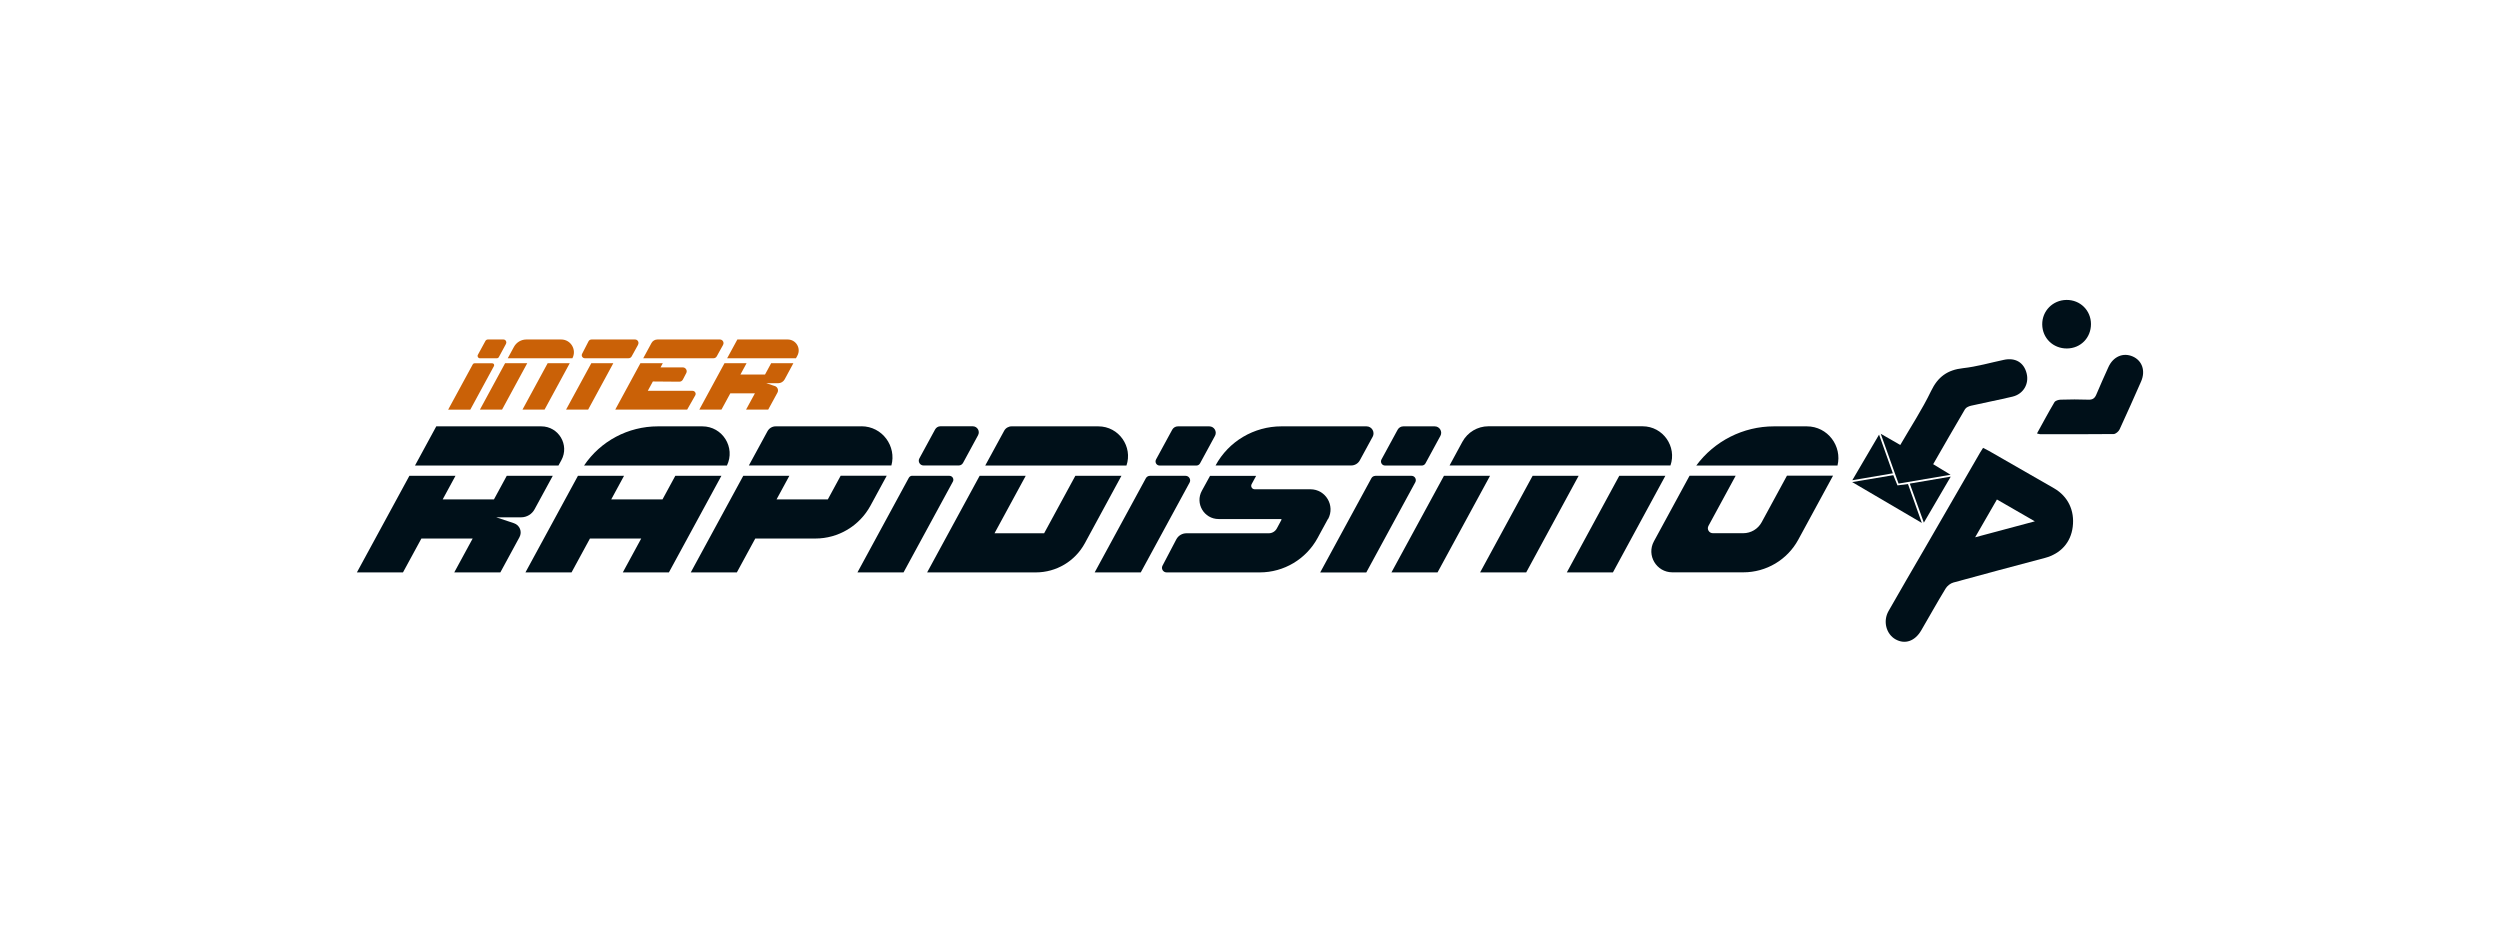 <?xml version="1.0" encoding="UTF-8"?><svg xmlns="http://www.w3.org/2000/svg" viewBox="0 0 347.66 130.45"><defs><style>.d{fill:#ca6107;}.e{fill:none;}.f{fill:#001019;}</style></defs><g id="a"/><g id="b"><g id="c"><g><rect class="e" width="347.66" height="130.45" rx="16.12" ry="16.12"/><g><g><path class="f" d="M275.77,62.28c.3,.15,.57,.28,.83,.43,3.01,1.73,6.03,3.46,9.04,5.19,1.94,1.12,2.89,3.09,2.6,5.38-.27,2.17-1.67,3.72-3.87,4.31-4.25,1.13-8.5,2.25-12.73,3.42-.41,.11-.86,.47-1.08,.84-1.17,1.92-2.26,3.88-3.39,5.82-.87,1.49-2.24,1.97-3.55,1.25-1.32-.73-1.8-2.53-.99-3.95,1.67-2.94,3.38-5.86,5.08-8.79,2.55-4.42,5.11-8.84,7.66-13.26,.12-.21,.26-.41,.41-.65Zm7.19,10.21l-5.26-3.03-3.03,5.26,8.3-2.22Z"/><path class="f" d="M268.83,64.55l2.42,1.47-7.23,1.23-2.48-6.93,2.72,1.56c1.47-2.54,3.05-4.94,4.28-7.5,.95-1.98,2.28-2.94,4.44-3.18,1.92-.21,3.79-.76,5.69-1.16,1.59-.34,2.78,.36,3.16,1.88,.37,1.46-.45,2.88-1.97,3.24-1.91,.46-3.85,.82-5.76,1.26-.3,.07-.68,.23-.83,.47-1.48,2.51-2.93,5.04-4.44,7.67Z"/><path class="f" d="M283.28,60.26c.83-1.5,1.59-2.93,2.42-4.33,.13-.21,.55-.34,.85-.35,1.29-.04,2.58-.05,3.88,0,.59,.02,.88-.2,1.1-.73,.53-1.28,1.11-2.53,1.67-3.79,.66-1.47,2.04-2.07,3.38-1.49,1.33,.58,1.82,2.02,1.16,3.5-.98,2.22-1.96,4.44-2.98,6.64-.13,.29-.54,.64-.82,.65-3.41,.04-6.83,.02-10.24,.02-.09,0-.17-.04-.42-.1Z"/><path class="f" d="M290.78,45.06c0,1.92-1.44,3.39-3.35,3.4-1.92,.01-3.41-1.44-3.43-3.34-.02-1.88,1.47-3.39,3.37-3.41,1.91-.02,3.4,1.45,3.41,3.35Z"/><path class="f" d="M267.27,72.73l-9.7-5.69,5.72-.96,.58,1.42,1.46-.19,1.93,5.42Z"/><path class="f" d="M271.28,66.28l-3.74,6.4-1.96-5.43,5.7-.97Z"/><path class="f" d="M257.59,66.78l3.72-6.34,1.92,5.38-5.64,.96Z"/></g><path class="f" d="M70.47,66.17l-1.78,3.28h-7.13l1.78-3.28h-6.41l-7.3,13.43h6.41l2.56-4.71h7.13l-2.56,4.71h6.41l2.66-4.9c.41-.75,.04-1.67-.77-1.94l-.53-.18-1.94-.64h3.46c.79,0,1.51-.43,1.88-1.12l2.53-4.65h-6.41Zm4.8-6.88h-14.6l-2.96,5.45h19.95l.41-.75c1.15-2.12-.39-4.7-2.8-4.7Z"/><path class="f" d="M126.87,66.17h5.16c.42,0,.68,.45,.48,.81l-6.86,12.62h-6.41l7.14-13.15c.1-.18,.28-.29,.48-.29Z"/><path class="f" d="M136.01,60.53l-2.09,3.85c-.12,.21-.34,.35-.58,.35h-4.91c-.5,0-.82-.54-.58-.98l2.19-4.03c.15-.27,.43-.44,.74-.44h4.49c.64,0,1.05,.68,.74,1.25Z"/><path class="f" d="M149.54,66.17l-4.34,7.99h-6.9l4.34-7.99h-6.41l-7.3,13.43h15.12c2.84,0,5.45-1.55,6.81-4.05l5.09-9.38h-6.41Zm3.2-6.88h-12.07c-.43,0-.83,.24-1.03,.62l-2.63,4.83h19.64c.89-2.6-1.03-5.45-3.92-5.45Z"/><path class="f" d="M159.91,66.17h4.96c.48,0,.79,.52,.56,.94l-6.79,12.49h-6.41l7.12-13.1c.11-.2,.33-.33,.56-.33Z"/><path class="f" d="M168.96,60.61l-2.08,3.83c-.1,.18-.29,.3-.5,.3h-5.12c-.43,0-.7-.46-.5-.84l2.25-4.14c.16-.29,.46-.47,.79-.47h4.37c.68,0,1.11,.73,.79,1.32Z"/><path class="f" d="M200.31,60.61l-2.08,3.83c-.1,.18-.29,.3-.5,.3h-5.12c-.43,0-.7-.46-.5-.84l2.25-4.14c.16-.29,.46-.47,.79-.47h4.37c.68,0,1.11,.73,.79,1.32Z"/><path class="f" d="M191.25,66.17h5.04c.46,0,.74,.49,.53,.89l-6.82,12.55h-6.41l7.13-13.12c.11-.19,.31-.31,.53-.31Z"/><polygon class="f" points="207.21 66.17 199.91 79.6 193.5 79.6 200.8 66.17 207.21 66.17"/><polygon class="f" points="219.53 66.17 212.24 79.6 205.83 79.6 213.13 66.17 219.53 66.17"/><polygon class="f" points="225.18 66.17 231.59 66.17 224.3 79.6 217.89 79.6 225.18 66.17"/><path class="f" d="M232.31,64.73h-30.73l1.79-3.3c.72-1.32,2.11-2.15,3.61-2.15h21.43c2.88,0,4.8,2.85,3.89,5.45Z"/><path class="f" d="M184.67,72.17l-1.08,1.98-.35,.65c-1.6,2.95-4.69,4.8-8.05,4.8h-12.96c-.48,0-.79-.51-.57-.93l1.92-3.66c.28-.53,.82-.85,1.41-.85h11.45c.47,0,.9-.26,1.12-.67l.64-1.19c.03-.05,0-.12-.07-.12h-8.66c-2.03,0-3.31-2.17-2.33-3.94l.11-.2,1.02-1.86h6.41l-.62,1.14c-.18,.33,.05,.72,.43,.72h7.74c2.12,0,3.47,2.27,2.46,4.14Z"/><path class="f" d="M190.89,60.73l-1.79,3.29c-.24,.44-.7,.71-1.2,.71h-18.86c.91-1.68,2.24-3.04,3.83-3.98,1.59-.94,3.42-1.46,5.33-1.46h11.83c.74,0,1.21,.79,.86,1.45Z"/><path class="f" d="M248.49,66.17l-3.51,6.46c-.51,.94-1.49,1.52-2.56,1.52h-4.22c-.53,0-.87-.56-.61-1.03l3.73-6.87s.03-.06,.05-.09h-6.41l-.08,.14-4.88,8.98c-1.06,1.94,.35,4.31,2.56,4.31h9.88c3.18,0,6.12-1.74,7.64-4.55l4.83-8.89h-6.41Zm2.76-6.88h-4.55c-4.3,0-8.3,2.05-10.81,5.45h19.64c.66-2.67-1.33-5.45-4.27-5.45Z"/><path class="f" d="M119.8,59.29h-11.94c-.47,0-.89,.26-1.12,.66l-2.6,4.78h19.82c.73-2.65-1.24-5.45-4.17-5.45Zm-2.9,6.88l-1.78,3.28h-7.13l1.78-3.28h-6.41l-7.3,13.43h6.41l2.56-4.71h8.36c3.19,0,6.12-1.75,7.65-4.55l.49-.9,1.78-3.28h-6.41Z"/><path class="f" d="M97.67,59.29h-6.18c-4.15,0-7.99,2.06-10.27,5.45h19.87c1.21-2.5-.6-5.45-3.42-5.45Zm-3.76,6.88l-1.78,3.28h-7.13l1.78-3.28h-6.41l-7.3,13.43h6.41l2.56-4.71h7.13l-2.56,4.71h6.41l7.3-13.43h-6.41Z"/><g><path class="d" d="M107.24,50.51l-.85,1.57h-3.42l.85-1.57h-3.07l-3.5,6.45h3.08l1.23-2.26h3.42l-1.23,2.26h3.08l1.28-2.35c.2-.36,.02-.81-.37-.93l-.25-.08-.93-.31h1.66c.38,0,.72-.21,.9-.54l1.21-2.24h-3.08Zm2.3-3.3h-7l-1.42,2.61h9.57l.19-.35c.56-1.02-.18-2.26-1.34-2.26Z"/><path class="d" d="M68.69,50.91l-3.29,6.06h-3.08l3.43-6.31c.05-.09,.14-.14,.23-.14h2.48c.2,0,.33,.22,.23,.39Z"/><path class="d" d="M70.37,47.81l-1,1.85c-.05,.1-.16,.16-.28,.16h-2.36c-.24,0-.39-.26-.28-.47l1.05-1.93c.07-.13,.2-.21,.35-.21h2.16c.3,0,.5,.33,.35,.6Z"/><polygon class="d" points="73.32 50.51 69.82 56.96 66.74 56.96 70.24 50.51 73.32 50.51"/><polygon class="d" points="76.16 50.51 79.23 50.51 77.93 52.91 75.73 56.96 72.66 56.96 76.16 50.51"/><path class="d" d="M79.6,49.82h-8.99l.86-1.58c.35-.64,1.01-1.03,1.73-1.03h4.84c1.34,0,2.19,1.43,1.56,2.61Z"/><polygon class="d" points="85.29 50.51 81.79 56.96 78.72 56.96 82.23 50.51 85.29 50.51"/><path class="d" d="M88.74,47.93l-.91,1.65c-.09,.15-.25,.24-.43,.24h-6.07c-.32,0-.53-.34-.38-.62l.89-1.73c.08-.16,.24-.26,.43-.26h6.04c.36,0,.6,.39,.42,.71Z"/><path class="d" d="M90.09,54.35h6.22c.33,0,.54,.36,.37,.64l-1.12,1.97h-10l3.5-6.45h3.11l-.31,.58h3.09c.41,0,.68,.44,.48,.8l-.47,.9c-.1,.18-.28,.29-.49,.29l-3.68-.03-.7,1.29Z"/><path class="d" d="M100.55,47.97l-.88,1.59c-.09,.16-.26,.26-.44,.26h-9.78l1.15-2.12c.16-.3,.48-.49,.83-.49h8.68c.39,0,.63,.42,.44,.75Z"/></g></g></g></g></g></svg>
